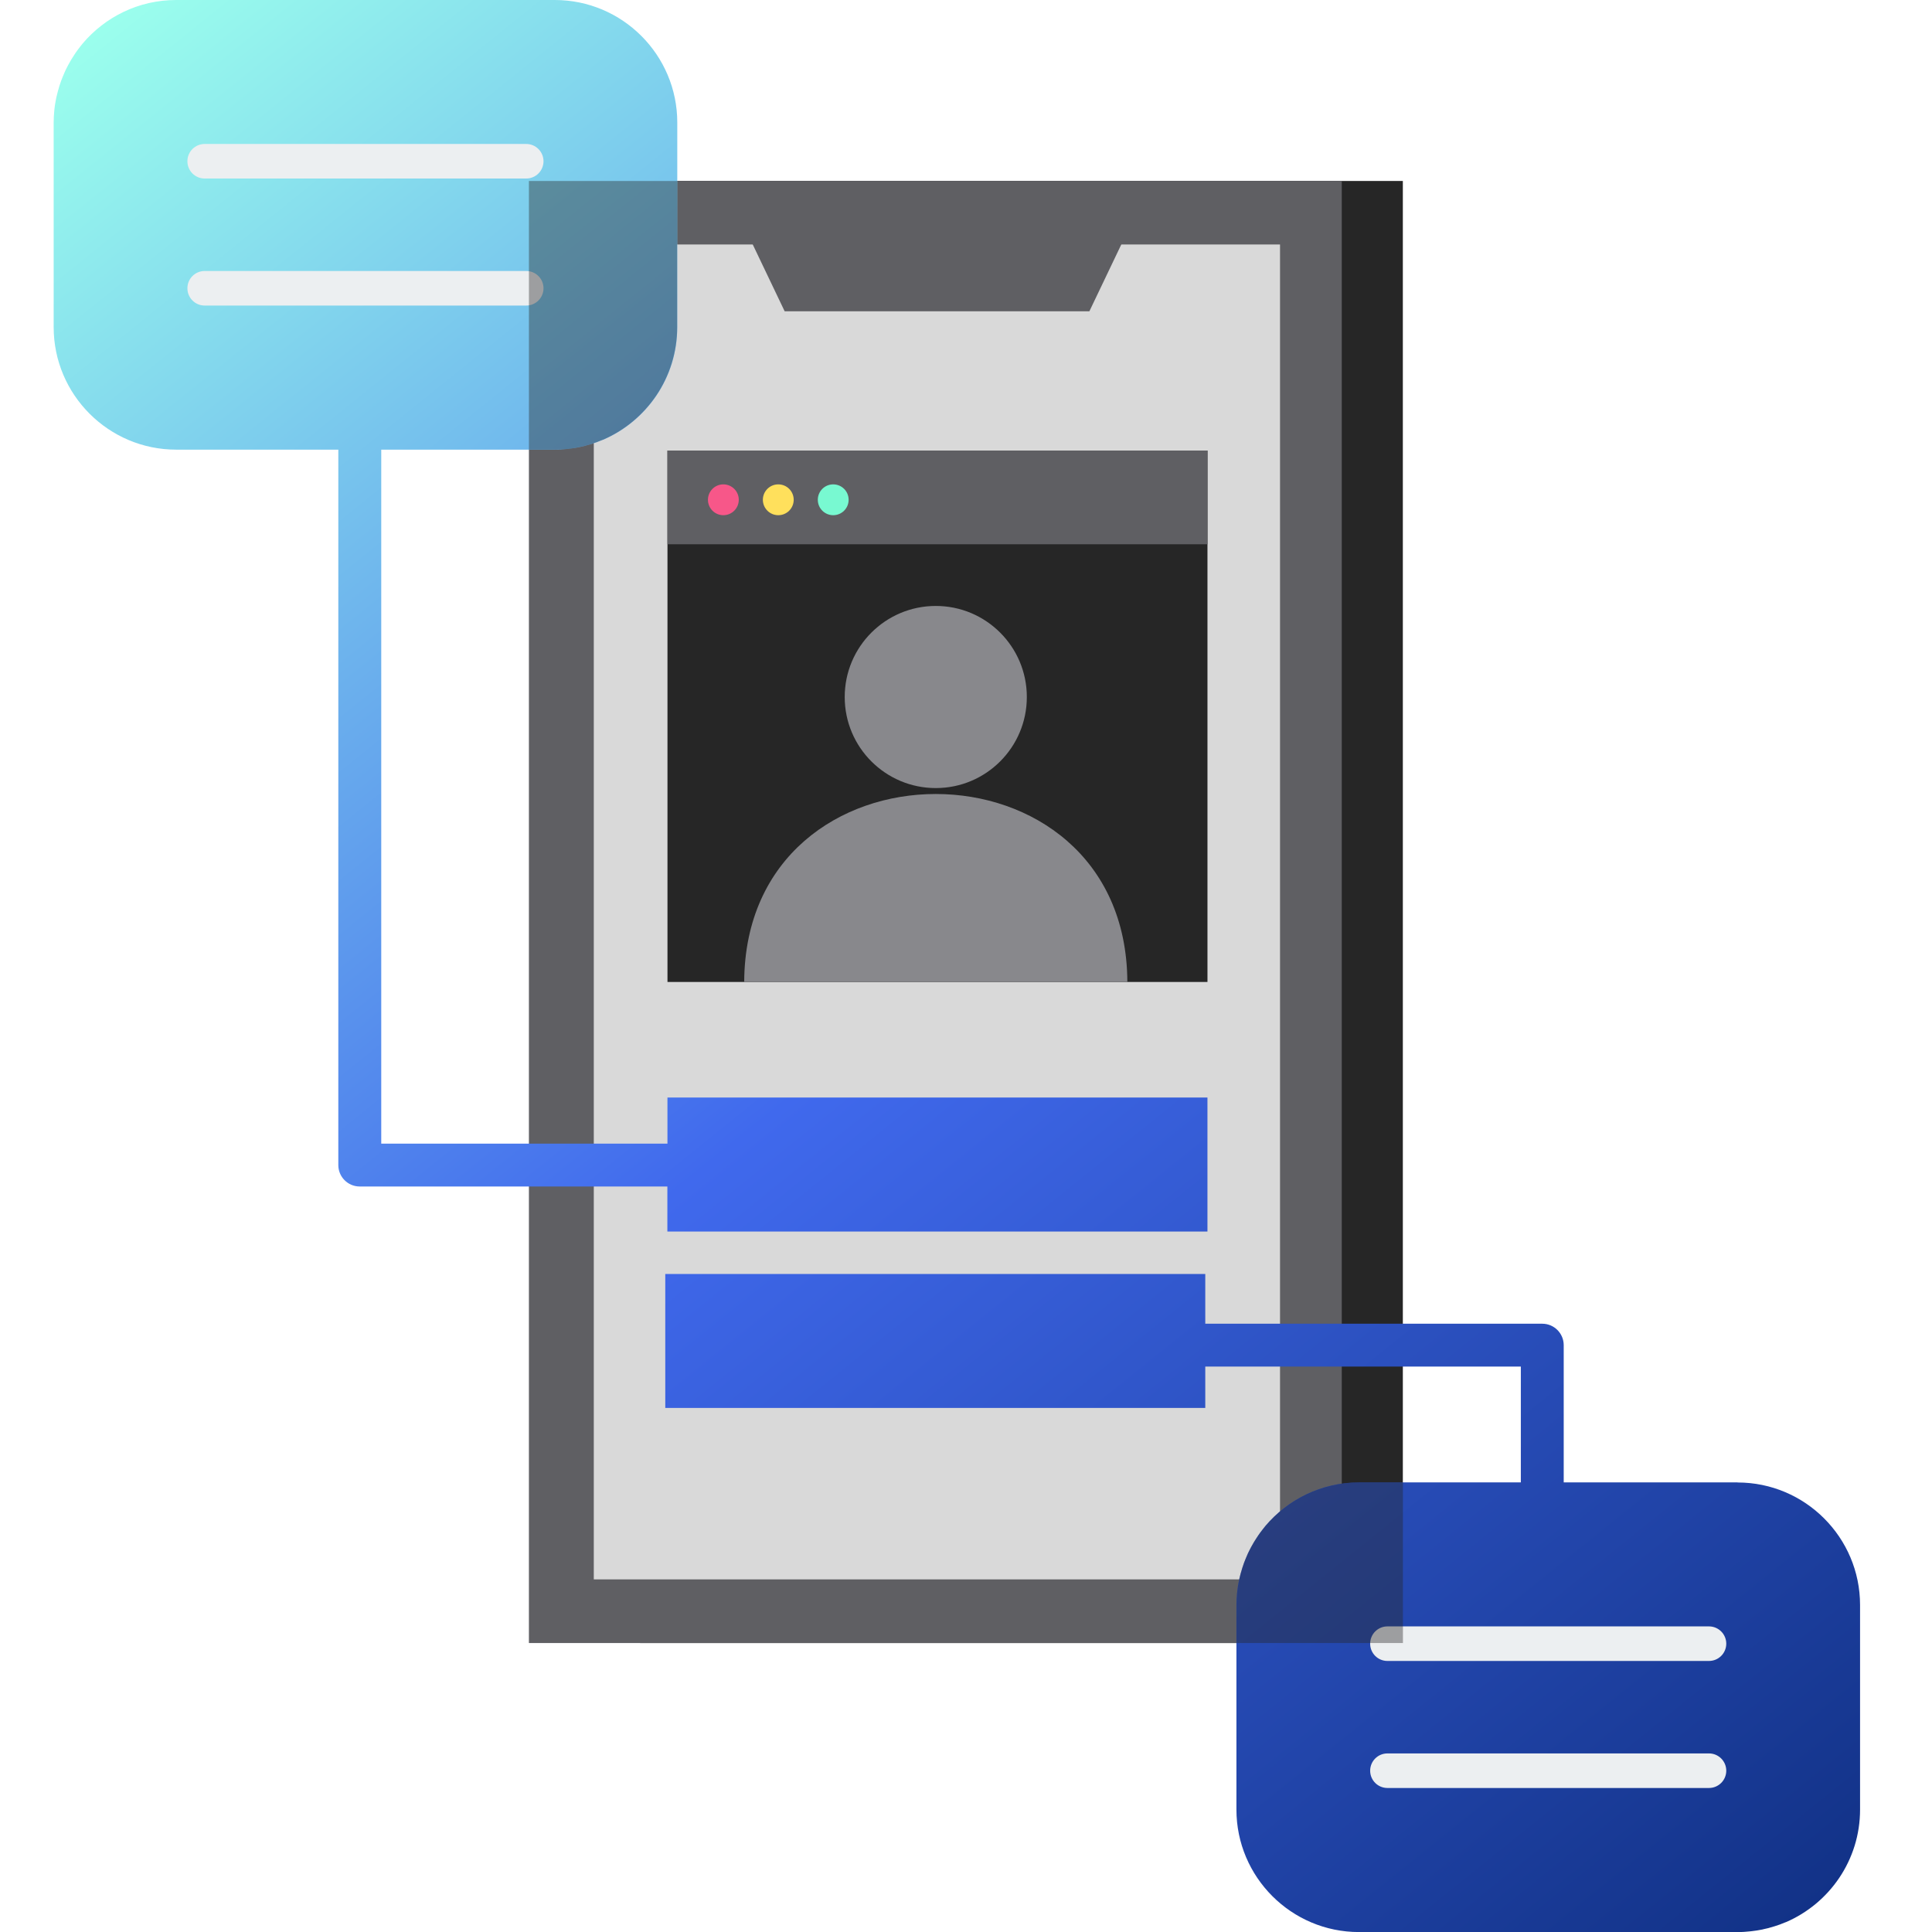 <svg width="72" height="72" viewBox="0 0 72 72" fill="none" xmlns="http://www.w3.org/2000/svg">
<g clip-path="url(#clip0_4312_12620)">
<path d="M52.28 6.744H23.855V61.231H52.28V6.744Z" fill="#262626"/>
<path d="M50.004 6.744H19.711V61.231H50.004V6.744Z" fill="#5F5F63"/>
<path d="M47.703 9.111H22.129V58.859H47.703V9.111Z" fill="#D9D9D9"/>
<path fill-rule="evenodd" clip-rule="evenodd" d="M40.598 11.601H29.242L27.934 8.863H41.906L40.598 11.601Z" fill="#5F5F63"/>
<path d="M44.999 16.791H24.875V36.595H44.999V16.791Z" fill="#262626"/>
<path d="M44.999 16.791H24.875V20.283H44.999V16.791Z" fill="#5F5F63"/>
<path d="M26.957 19.2C27.275 19.2 27.532 18.943 27.532 18.625C27.532 18.308 27.275 18.051 26.957 18.051C26.64 18.051 26.383 18.308 26.383 18.625C26.383 18.943 26.64 19.2 26.957 19.2Z" fill="#F75789"/>
<path d="M29.004 19.2C29.322 19.2 29.579 18.943 29.579 18.625C29.579 18.308 29.322 18.051 29.004 18.051C28.687 18.051 28.43 18.308 28.43 18.625C28.43 18.943 28.687 19.2 29.004 19.2Z" fill="#FFE05C"/>
<path d="M31.051 19.2C31.369 19.2 31.626 18.943 31.626 18.625C31.626 18.308 31.369 18.051 31.051 18.051C30.734 18.051 30.477 18.308 30.477 18.625C30.477 18.943 30.734 19.2 31.051 19.2Z" fill="#78F9D1"/>
<path d="M34.874 29.369C36.748 29.369 38.267 27.85 38.267 25.976C38.267 24.101 36.748 22.582 34.874 22.582C33 22.582 31.48 24.101 31.48 25.976C31.48 27.85 33 29.369 34.874 29.369Z" fill="#88888C"/>
<path d="M42.013 36.592H27.734C27.778 27.252 41.973 27.26 42.013 36.592Z" fill="#88888C"/>
<path fill-rule="evenodd" clip-rule="evenodd" d="M64.75 55.245H58.275V50.131C58.275 49.689 57.916 49.331 57.475 49.331H44.917V47.477H24.793V52.47H44.917V50.928H56.677V55.245H50.644C49.246 55.245 47.993 55.878 47.155 56.871C47.153 56.877 47.147 56.88 47.144 56.886C47.121 56.915 47.098 56.944 47.075 56.973C47.054 56.999 47.034 57.022 47.017 57.048C46.994 57.077 46.974 57.108 46.95 57.137C46.933 57.163 46.913 57.189 46.895 57.215C46.875 57.244 46.855 57.276 46.835 57.308C46.818 57.334 46.8 57.362 46.783 57.389C46.763 57.42 46.745 57.449 46.725 57.481C46.708 57.51 46.69 57.539 46.676 57.568C46.659 57.599 46.641 57.628 46.624 57.66C46.607 57.692 46.592 57.724 46.575 57.755C46.56 57.784 46.543 57.816 46.529 57.845C46.508 57.885 46.491 57.926 46.474 57.969C46.456 58.009 46.439 58.05 46.422 58.09C46.404 58.136 46.384 58.183 46.367 58.229C46.355 58.258 46.347 58.284 46.338 58.313C46.324 58.353 46.312 58.391 46.298 58.431C46.289 58.46 46.28 58.492 46.272 58.521C46.26 58.558 46.249 58.599 46.237 58.639C46.228 58.668 46.223 58.7 46.214 58.729C46.205 58.769 46.194 58.806 46.185 58.847C46.179 58.879 46.173 58.908 46.165 58.939C46.156 58.98 46.15 59.02 46.142 59.064C46.136 59.092 46.133 59.124 46.127 59.153C46.121 59.196 46.116 59.24 46.11 59.283C46.107 59.312 46.104 59.341 46.101 59.37C46.096 59.419 46.093 59.468 46.09 59.517C46.09 59.54 46.087 59.566 46.084 59.589C46.081 59.664 46.078 59.736 46.078 59.812V67.436C46.078 69.954 48.126 72.002 50.644 72.002H64.75C64.828 72.002 64.909 72.002 64.987 71.996C65.007 71.996 65.027 71.993 65.05 71.991C65.108 71.988 65.165 71.982 65.22 71.976C65.243 71.976 65.267 71.97 65.29 71.968C65.345 71.962 65.397 71.956 65.449 71.947C65.472 71.944 65.495 71.939 65.518 71.936C65.57 71.927 65.625 71.918 65.677 71.907C65.697 71.901 65.717 71.898 65.737 71.892C65.792 71.881 65.844 71.869 65.899 71.855C65.919 71.849 65.937 71.843 65.957 71.838C66.012 71.823 66.067 71.809 66.119 71.791C66.136 71.786 66.153 71.78 66.171 71.774C66.225 71.757 66.28 71.737 66.335 71.719C66.353 71.713 66.367 71.708 66.384 71.699C66.439 71.679 66.491 71.656 66.546 71.635C66.546 71.635 66.549 71.635 66.552 71.635C68.178 70.936 69.319 69.319 69.319 67.439V59.815C69.319 57.296 67.271 55.248 64.755 55.248L64.75 55.245Z" fill="url(#paint0_linear_4312_12620)"/>
<path fill-rule="evenodd" clip-rule="evenodd" d="M24.874 45.895H44.998V40.901H24.874V42.62H14.208V16.757H20.672C20.75 16.757 20.83 16.757 20.908 16.751C20.928 16.751 20.949 16.748 20.972 16.745C21.03 16.742 21.087 16.736 21.142 16.731C21.165 16.731 21.188 16.725 21.212 16.722C21.266 16.716 21.318 16.71 21.37 16.702C21.393 16.699 21.417 16.693 21.44 16.69C21.492 16.682 21.547 16.673 21.599 16.661C21.619 16.656 21.639 16.653 21.659 16.647C21.714 16.635 21.766 16.624 21.821 16.609C21.841 16.604 21.858 16.598 21.879 16.592C21.934 16.578 21.988 16.563 22.04 16.546C22.058 16.54 22.075 16.534 22.092 16.529C22.147 16.511 22.202 16.491 22.257 16.474C22.274 16.468 22.289 16.462 22.306 16.453C22.361 16.433 22.413 16.41 22.468 16.39C22.468 16.39 22.471 16.39 22.474 16.39C24.1 15.691 25.24 14.074 25.24 12.194V4.566C25.24 2.048 23.193 0 20.674 0H6.566C5.165 0 3.915 0.632 3.077 1.626C3.074 1.632 3.069 1.635 3.066 1.64C3.043 1.669 3.019 1.698 2.996 1.727C2.976 1.753 2.956 1.776 2.939 1.802C2.916 1.831 2.895 1.863 2.872 1.892C2.855 1.918 2.835 1.944 2.817 1.97C2.797 1.999 2.777 2.03 2.757 2.062C2.739 2.088 2.722 2.117 2.705 2.143C2.684 2.175 2.667 2.204 2.647 2.235C2.63 2.264 2.612 2.293 2.598 2.322C2.581 2.354 2.563 2.383 2.546 2.414C2.529 2.446 2.514 2.478 2.497 2.51C2.482 2.539 2.465 2.57 2.451 2.599C2.43 2.64 2.413 2.68 2.396 2.723C2.378 2.764 2.361 2.804 2.344 2.845C2.326 2.891 2.306 2.937 2.289 2.983C2.277 3.012 2.269 3.038 2.26 3.067C2.245 3.108 2.234 3.145 2.219 3.186C2.211 3.214 2.202 3.246 2.193 3.275C2.182 3.313 2.17 3.353 2.159 3.393C2.15 3.422 2.144 3.454 2.136 3.483C2.127 3.523 2.116 3.561 2.107 3.601C2.101 3.633 2.095 3.662 2.087 3.694C2.078 3.734 2.072 3.775 2.064 3.818C2.058 3.847 2.055 3.879 2.049 3.908C2.043 3.951 2.038 3.994 2.032 4.038C2.029 4.066 2.026 4.095 2.023 4.124C2.017 4.173 2.014 4.222 2.012 4.271C2.012 4.295 2.009 4.321 2.006 4.344C2.003 4.419 2 4.491 2 4.566V12.191C2 14.709 4.048 16.757 6.566 16.757H12.608V43.417C12.608 43.858 12.963 44.217 13.405 44.217H24.871V45.895H24.874Z" fill="url(#paint1_linear_4312_12620)"/>
<path fill-rule="evenodd" clip-rule="evenodd" d="M19.608 6.653H7.628C7.27 6.653 6.984 6.365 6.984 6.009C6.984 5.654 7.27 5.365 7.628 5.365H19.611C19.966 5.365 20.255 5.654 20.255 6.009C20.255 6.365 19.966 6.653 19.611 6.653H19.608ZM19.608 11.387H7.628C7.27 11.387 6.984 11.098 6.984 10.743C6.984 10.388 7.27 10.099 7.628 10.099H19.611C19.966 10.099 20.255 10.388 20.255 10.743C20.255 11.098 19.966 11.387 19.611 11.387H19.608Z" fill="#ECEFF1"/>
<path fill-rule="evenodd" clip-rule="evenodd" d="M63.689 61.899H51.706C51.348 61.899 51.062 61.611 51.062 61.255C51.062 60.9 51.348 60.611 51.706 60.611H63.689C64.044 60.611 64.333 60.9 64.333 61.255C64.333 61.611 64.044 61.899 63.689 61.899ZM63.689 66.633H51.706C51.348 66.633 51.062 66.344 51.062 65.989C51.062 65.634 51.348 65.345 51.706 65.345H63.689C64.044 65.345 64.333 65.634 64.333 65.989C64.333 66.344 64.044 66.633 63.689 66.633Z" fill="#ECEFF1"/>
<path opacity="0.4" fill-rule="evenodd" clip-rule="evenodd" d="M52.283 55.246V61.23H46.082V59.812C46.082 59.737 46.085 59.662 46.088 59.59C46.088 59.564 46.091 59.541 46.094 59.518C46.096 59.468 46.099 59.416 46.102 59.37C46.105 59.341 46.111 59.312 46.114 59.284C46.12 59.24 46.123 59.194 46.131 59.151C46.131 59.122 46.14 59.093 46.146 59.061C46.151 59.021 46.157 58.98 46.166 58.937C46.172 58.908 46.177 58.876 46.186 58.847C46.195 58.807 46.203 58.767 46.212 58.726C46.221 58.697 46.226 58.666 46.235 58.637C46.247 58.596 46.258 58.559 46.27 58.518C46.278 58.489 46.287 58.461 46.296 58.429C46.307 58.391 46.322 58.351 46.336 58.313C46.345 58.284 46.353 58.255 46.365 58.23C46.382 58.183 46.4 58.137 46.42 58.091C46.434 58.05 46.452 58.01 46.469 57.972C46.489 57.929 46.507 57.889 46.527 57.848C46.541 57.816 46.556 57.788 46.57 57.759C46.587 57.727 46.602 57.695 46.619 57.663C46.636 57.632 46.654 57.6 46.671 57.571C46.688 57.539 46.706 57.51 46.723 57.481C46.74 57.45 46.761 57.421 46.778 57.389C46.795 57.36 46.816 57.334 46.833 57.305C46.853 57.276 46.873 57.245 46.894 57.216C46.914 57.19 46.931 57.164 46.949 57.138C46.972 57.106 46.995 57.077 47.018 57.048C47.035 57.022 47.055 56.996 47.075 56.973C47.099 56.944 47.122 56.913 47.145 56.886C47.148 56.881 47.154 56.875 47.156 56.872C47.997 55.879 49.247 55.246 50.648 55.246H52.283Z" fill="#262626"/>
<path opacity="0.4" fill-rule="evenodd" clip-rule="evenodd" d="M25.236 6.744V12.191C25.236 13.13 24.95 14.005 24.462 14.733C23.974 15.457 23.284 16.038 22.472 16.387C22.469 16.387 22.466 16.387 22.466 16.387C22.411 16.411 22.359 16.431 22.304 16.451C22.287 16.457 22.273 16.465 22.255 16.471C22.203 16.491 22.148 16.509 22.094 16.526C22.076 16.532 22.059 16.538 22.042 16.543C21.99 16.561 21.935 16.575 21.88 16.593C21.86 16.595 21.842 16.604 21.822 16.607C21.77 16.621 21.715 16.633 21.66 16.645C21.64 16.65 21.62 16.656 21.6 16.659C21.548 16.671 21.493 16.679 21.441 16.688C21.418 16.694 21.395 16.697 21.372 16.702C21.32 16.708 21.268 16.714 21.213 16.723C21.19 16.725 21.166 16.728 21.143 16.731C21.086 16.737 21.028 16.74 20.97 16.743C20.95 16.743 20.93 16.748 20.91 16.748C20.831 16.751 20.751 16.754 20.673 16.754H19.711V6.744H25.236Z" fill="#262626"/>
</g>
<defs>
<linearGradient id="paint0_linear_4312_12620" x1="62.861" y1="74.977" x2="3.412" y2="1.097" gradientUnits="userSpaceOnUse">
<stop stop-color="#123287"/>
<stop offset="0.5" stop-color="#4069ED"/>
<stop offset="1" stop-color="#9BFFED"/>
</linearGradient>
<linearGradient id="paint1_linear_4312_12620" x1="61.417" y1="76.141" x2="1.968" y2="2.261" gradientUnits="userSpaceOnUse">
<stop stop-color="#123287"/>
<stop offset="0.5" stop-color="#4069ED"/>
<stop offset="1" stop-color="#9BFFED"/>
</linearGradient>
<clipPath id="clip0_4312_12620">
<rect width="72" height="72" fill="white"/>
</clipPath>
</defs>
</svg>
